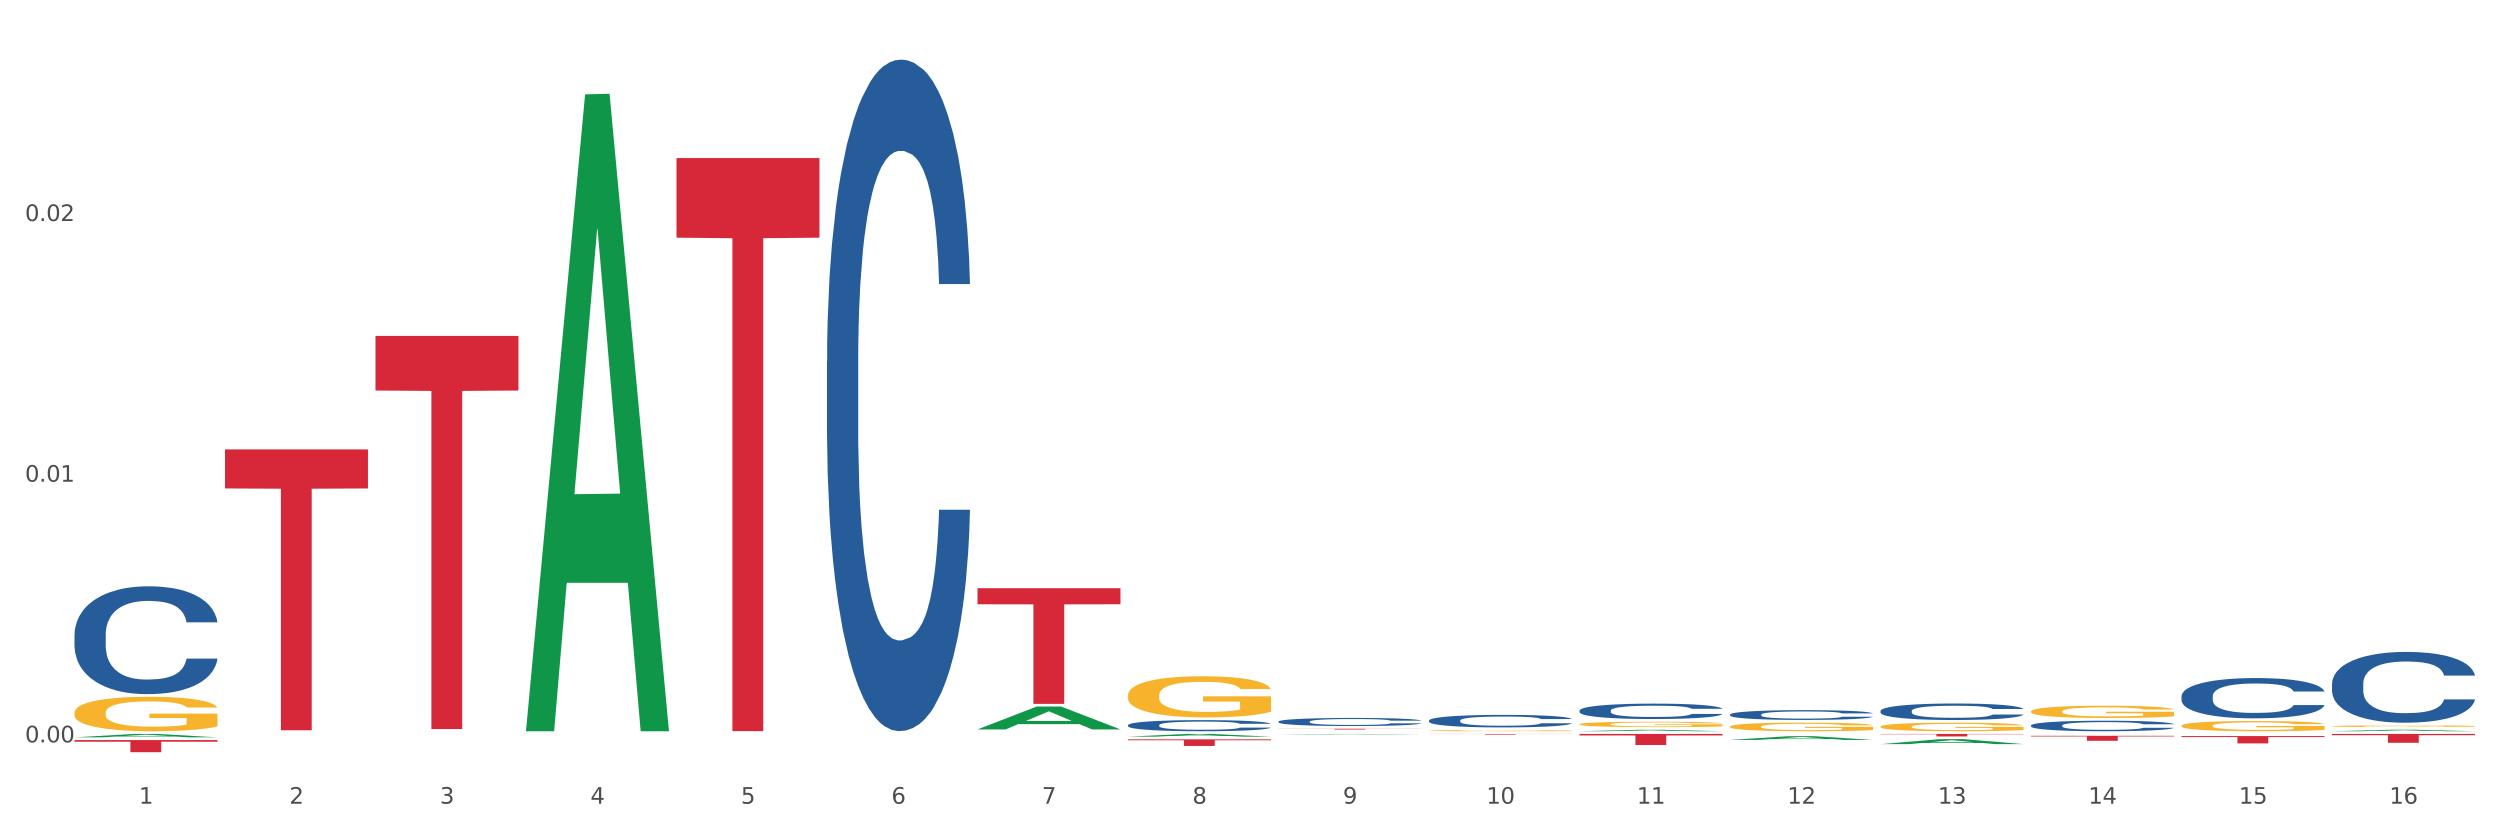 <?xml version="1.0" encoding="utf-8" standalone="no"?>
<!DOCTYPE svg PUBLIC "-//W3C//DTD SVG 1.1//EN"
  "http://www.w3.org/Graphics/SVG/1.1/DTD/svg11.dtd">
<svg xmlns:xlink="http://www.w3.org/1999/xlink" width="1080pt" height="360pt" viewBox="0 0 1080 360" xmlns="http://www.w3.org/2000/svg" version="1.1">
 <rect x="0" y="0" width="1080" height="360" fill="#333333" stroke="none"/>
 <defs>
  <style type="text/css">*{stroke-linejoin: round; stroke-linecap: butt}</style>
 </defs>
 <g id="figure_1">
  <g id="patch_1">
   <path d="M 0 360 
L 1080 360 
L 1080 0 
L 0 0 
z
" style="fill: #ffffff; stroke: #ffffff; stroke-linejoin: miter"/>
  </g>
  <g id="axes_1">
   <g id="matplotlib.axis_1">
    <g id="xtick_1">
     <g id="text_1">
      <!-- 1 -->
      <g style="fill: #4d4d4d" transform="translate(60.004 347.204) scale(0.096 -0.096)">
       <defs>
        <path id="DejaVuSans-31" d="M 794 531 
L 1825 531 
L 1825 4091 
L 703 3866 
L 703 4441 
L 1819 4666 
L 2450 4666 
L 2450 531 
L 3481 531 
L 3481 0 
L 794 0 
L 794 531 
z
" transform="scale(0.016)"/>
       </defs>
       <use xlink:href="#DejaVuSans-31"/>
      </g>
     </g>
    </g>
    <g id="xtick_2">
     <g id="text_2">
      <!-- 2 -->
      <g style="fill: #4d4d4d" transform="translate(125.021 347.204) scale(0.096 -0.096)">
       <defs>
        <path id="DejaVuSans-32" d="M 1228 531 
L 3431 531 
L 3431 0 
L 469 0 
L 469 531 
Q 828 903 1448 1529 
Q 2069 2156 2228 2338 
Q 2531 2678 2651 2914 
Q 2772 3150 2772 3378 
Q 2772 3750 2511 3984 
Q 2250 4219 1831 4219 
Q 1534 4219 1204 4116 
Q 875 4013 500 3803 
L 500 4441 
Q 881 4594 1212 4672 
Q 1544 4750 1819 4750 
Q 2544 4750 2975 4387 
Q 3406 4025 3406 3419 
Q 3406 3131 3298 2873 
Q 3191 2616 2906 2266 
Q 2828 2175 2409 1742 
Q 1991 1309 1228 531 
z
" transform="scale(0.016)"/>
       </defs>
       <use xlink:href="#DejaVuSans-32"/>
      </g>
     </g>
    </g>
    <g id="xtick_3">
     <g id="text_3">
      <!-- 3 -->
      <g style="fill: #4d4d4d" transform="translate(190.039 347.204) scale(0.096 -0.096)">
       <defs>
        <path id="DejaVuSans-33" d="M 2597 2516 
Q 3050 2419 3304 2112 
Q 3559 1806 3559 1356 
Q 3559 666 3084 287 
Q 2609 -91 1734 -91 
Q 1441 -91 1130 -33 
Q 819 25 488 141 
L 488 750 
Q 750 597 1062 519 
Q 1375 441 1716 441 
Q 2309 441 2620 675 
Q 2931 909 2931 1356 
Q 2931 1769 2642 2001 
Q 2353 2234 1838 2234 
L 1294 2234 
L 1294 2753 
L 1863 2753 
Q 2328 2753 2575 2939 
Q 2822 3125 2822 3475 
Q 2822 3834 2567 4026 
Q 2313 4219 1838 4219 
Q 1578 4219 1281 4162 
Q 984 4106 628 3988 
L 628 4550 
Q 988 4650 1302 4700 
Q 1616 4750 1894 4750 
Q 2613 4750 3031 4423 
Q 3450 4097 3450 3541 
Q 3450 3153 3228 2886 
Q 3006 2619 2597 2516 
z
" transform="scale(0.016)"/>
       </defs>
       <use xlink:href="#DejaVuSans-33"/>
      </g>
     </g>
    </g>
    <g id="xtick_4">
     <g id="text_4">
      <!-- 4 -->
      <g style="fill: #4d4d4d" transform="translate(255.056 347.204) scale(0.096 -0.096)">
       <defs>
        <path id="DejaVuSans-34" d="M 2419 4116 
L 825 1625 
L 2419 1625 
L 2419 4116 
z
M 2253 4666 
L 3047 4666 
L 3047 1625 
L 3713 1625 
L 3713 1100 
L 3047 1100 
L 3047 0 
L 2419 0 
L 2419 1100 
L 313 1100 
L 313 1709 
L 2253 4666 
z
" transform="scale(0.016)"/>
       </defs>
       <use xlink:href="#DejaVuSans-34"/>
      </g>
     </g>
    </g>
    <g id="xtick_5">
     <g id="text_5">
      <!-- 5 -->
      <g style="fill: #4d4d4d" transform="translate(320.073 347.204) scale(0.096 -0.096)">
       <defs>
        <path id="DejaVuSans-35" d="M 691 4666 
L 3169 4666 
L 3169 4134 
L 1269 4134 
L 1269 2991 
Q 1406 3038 1543 3061 
Q 1681 3084 1819 3084 
Q 2600 3084 3056 2656 
Q 3513 2228 3513 1497 
Q 3513 744 3044 326 
Q 2575 -91 1722 -91 
Q 1428 -91 1123 -41 
Q 819 9 494 109 
L 494 744 
Q 775 591 1075 516 
Q 1375 441 1709 441 
Q 2250 441 2565 725 
Q 2881 1009 2881 1497 
Q 2881 1984 2565 2268 
Q 2250 2553 1709 2553 
Q 1456 2553 1204 2497 
Q 953 2441 691 2322 
L 691 4666 
z
" transform="scale(0.016)"/>
       </defs>
       <use xlink:href="#DejaVuSans-35"/>
      </g>
     </g>
    </g>
    <g id="xtick_6">
     <g id="text_6">
      <!-- 6 -->
      <g style="fill: #4d4d4d" transform="translate(385.09 347.204) scale(0.096 -0.096)">
       <defs>
        <path id="DejaVuSans-36" d="M 2113 2584 
Q 1688 2584 1439 2293 
Q 1191 2003 1191 1497 
Q 1191 994 1439 701 
Q 1688 409 2113 409 
Q 2538 409 2786 701 
Q 3034 994 3034 1497 
Q 3034 2003 2786 2293 
Q 2538 2584 2113 2584 
z
M 3366 4563 
L 3366 3988 
Q 3128 4100 2886 4159 
Q 2644 4219 2406 4219 
Q 1781 4219 1451 3797 
Q 1122 3375 1075 2522 
Q 1259 2794 1537 2939 
Q 1816 3084 2150 3084 
Q 2853 3084 3261 2657 
Q 3669 2231 3669 1497 
Q 3669 778 3244 343 
Q 2819 -91 2113 -91 
Q 1303 -91 875 529 
Q 447 1150 447 2328 
Q 447 3434 972 4092 
Q 1497 4750 2381 4750 
Q 2619 4750 2861 4703 
Q 3103 4656 3366 4563 
z
" transform="scale(0.016)"/>
       </defs>
       <use xlink:href="#DejaVuSans-36"/>
      </g>
     </g>
    </g>
    <g id="xtick_7">
     <g id="text_7">
      <!-- 7 -->
      <g style="fill: #4d4d4d" transform="translate(450.108 347.204) scale(0.096 -0.096)">
       <defs>
        <path id="DejaVuSans-37" d="M 525 4666 
L 3525 4666 
L 3525 4397 
L 1831 0 
L 1172 0 
L 2766 4134 
L 525 4134 
L 525 4666 
z
" transform="scale(0.016)"/>
       </defs>
       <use xlink:href="#DejaVuSans-37"/>
      </g>
     </g>
    </g>
    <g id="xtick_8">
     <g id="text_8">
      <!-- 8 -->
      <g style="fill: #4d4d4d" transform="translate(515.125 347.204) scale(0.096 -0.096)">
       <defs>
        <path id="DejaVuSans-38" d="M 2034 2216 
Q 1584 2216 1326 1975 
Q 1069 1734 1069 1313 
Q 1069 891 1326 650 
Q 1584 409 2034 409 
Q 2484 409 2743 651 
Q 3003 894 3003 1313 
Q 3003 1734 2745 1975 
Q 2488 2216 2034 2216 
z
M 1403 2484 
Q 997 2584 770 2862 
Q 544 3141 544 3541 
Q 544 4100 942 4425 
Q 1341 4750 2034 4750 
Q 2731 4750 3128 4425 
Q 3525 4100 3525 3541 
Q 3525 3141 3298 2862 
Q 3072 2584 2669 2484 
Q 3125 2378 3379 2068 
Q 3634 1759 3634 1313 
Q 3634 634 3220 271 
Q 2806 -91 2034 -91 
Q 1263 -91 848 271 
Q 434 634 434 1313 
Q 434 1759 690 2068 
Q 947 2378 1403 2484 
z
M 1172 3481 
Q 1172 3119 1398 2916 
Q 1625 2713 2034 2713 
Q 2441 2713 2670 2916 
Q 2900 3119 2900 3481 
Q 2900 3844 2670 4047 
Q 2441 4250 2034 4250 
Q 1625 4250 1398 4047 
Q 1172 3844 1172 3481 
z
" transform="scale(0.016)"/>
       </defs>
       <use xlink:href="#DejaVuSans-38"/>
      </g>
     </g>
    </g>
    <g id="xtick_9">
     <g id="text_9">
      <!-- 9 -->
      <g style="fill: #4d4d4d" transform="translate(580.142 347.204) scale(0.096 -0.096)">
       <defs>
        <path id="DejaVuSans-39" d="M 703 97 
L 703 672 
Q 941 559 1184 500 
Q 1428 441 1663 441 
Q 2288 441 2617 861 
Q 2947 1281 2994 2138 
Q 2813 1869 2534 1725 
Q 2256 1581 1919 1581 
Q 1219 1581 811 2004 
Q 403 2428 403 3163 
Q 403 3881 828 4315 
Q 1253 4750 1959 4750 
Q 2769 4750 3195 4129 
Q 3622 3509 3622 2328 
Q 3622 1225 3098 567 
Q 2575 -91 1691 -91 
Q 1453 -91 1209 -44 
Q 966 3 703 97 
z
M 1959 2075 
Q 2384 2075 2632 2365 
Q 2881 2656 2881 3163 
Q 2881 3666 2632 3958 
Q 2384 4250 1959 4250 
Q 1534 4250 1286 3958 
Q 1038 3666 1038 3163 
Q 1038 2656 1286 2365 
Q 1534 2075 1959 2075 
z
" transform="scale(0.016)"/>
       </defs>
       <use xlink:href="#DejaVuSans-39"/>
      </g>
     </g>
    </g>
    <g id="xtick_10">
     <g id="text_10">
      <!-- 10 -->
      <g style="fill: #4d4d4d" transform="translate(642.105 347.204) scale(0.096 -0.096)">
       <defs>
        <path id="DejaVuSans-30" d="M 2034 4250 
Q 1547 4250 1301 3770 
Q 1056 3291 1056 2328 
Q 1056 1369 1301 889 
Q 1547 409 2034 409 
Q 2525 409 2770 889 
Q 3016 1369 3016 2328 
Q 3016 3291 2770 3770 
Q 2525 4250 2034 4250 
z
M 2034 4750 
Q 2819 4750 3233 4129 
Q 3647 3509 3647 2328 
Q 3647 1150 3233 529 
Q 2819 -91 2034 -91 
Q 1250 -91 836 529 
Q 422 1150 422 2328 
Q 422 3509 836 4129 
Q 1250 4750 2034 4750 
z
" transform="scale(0.016)"/>
       </defs>
       <use xlink:href="#DejaVuSans-31"/>
       <use xlink:href="#DejaVuSans-30" transform="translate(63.623 0)"/>
      </g>
     </g>
    </g>
    <g id="xtick_11">
     <g id="text_11">
      <!-- 11 -->
      <g style="fill: #4d4d4d" transform="translate(707.123 347.204) scale(0.096 -0.096)">
       <use xlink:href="#DejaVuSans-31"/>
       <use xlink:href="#DejaVuSans-31" transform="translate(63.623 0)"/>
      </g>
     </g>
    </g>
    <g id="xtick_12">
     <g id="text_12">
      <!-- 12 -->
      <g style="fill: #4d4d4d" transform="translate(772.14 347.204) scale(0.096 -0.096)">
       <use xlink:href="#DejaVuSans-31"/>
       <use xlink:href="#DejaVuSans-32" transform="translate(63.623 0)"/>
      </g>
     </g>
    </g>
    <g id="xtick_13">
     <g id="text_13">
      <!-- 13 -->
      <g style="fill: #4d4d4d" transform="translate(837.157 347.204) scale(0.096 -0.096)">
       <use xlink:href="#DejaVuSans-31"/>
       <use xlink:href="#DejaVuSans-33" transform="translate(63.623 0)"/>
      </g>
     </g>
    </g>
    <g id="xtick_14">
     <g id="text_14">
      <!-- 14 -->
      <g style="fill: #4d4d4d" transform="translate(902.174 347.204) scale(0.096 -0.096)">
       <use xlink:href="#DejaVuSans-31"/>
       <use xlink:href="#DejaVuSans-34" transform="translate(63.623 0)"/>
      </g>
     </g>
    </g>
    <g id="xtick_15">
     <g id="text_15">
      <!-- 15 -->
      <g style="fill: #4d4d4d" transform="translate(967.192 347.204) scale(0.096 -0.096)">
       <use xlink:href="#DejaVuSans-31"/>
       <use xlink:href="#DejaVuSans-35" transform="translate(63.623 0)"/>
      </g>
     </g>
    </g>
    <g id="xtick_16">
     <g id="text_16">
      <!-- 16 -->
      <g style="fill: #4d4d4d" transform="translate(1032.209 347.204) scale(0.096 -0.096)">
       <use xlink:href="#DejaVuSans-31"/>
       <use xlink:href="#DejaVuSans-36" transform="translate(63.623 0)"/>
      </g>
     </g>
    </g>
    <g id="xtick_17"/>
    <g id="xtick_18"/>
    <g id="xtick_19"/>
    <g id="xtick_20"/>
    <g id="xtick_21"/>
    <g id="xtick_22"/>
    <g id="xtick_23"/>
    <g id="xtick_24"/>
    <g id="xtick_25"/>
    <g id="xtick_26"/>
    <g id="xtick_27"/>
    <g id="xtick_28"/>
    <g id="xtick_29"/>
    <g id="xtick_30"/>
    <g id="xtick_31"/>
   </g>
   <g id="matplotlib.axis_2">
    <g id="ytick_1">
     <g id="text_17">
      <!-- 0.00 -->
      <g style="fill: #4d4d4d" transform="translate(10.8 320.708) scale(0.096 -0.096)">
       <defs>
        <path id="DejaVuSans-2e" d="M 684 794 
L 1344 794 
L 1344 0 
L 684 0 
L 684 794 
z
" transform="scale(0.016)"/>
       </defs>
       <use xlink:href="#DejaVuSans-30"/>
       <use xlink:href="#DejaVuSans-2e" transform="translate(63.623 0)"/>
       <use xlink:href="#DejaVuSans-30" transform="translate(95.41 0)"/>
       <use xlink:href="#DejaVuSans-30" transform="translate(159.033 0)"/>
      </g>
     </g>
    </g>
    <g id="ytick_2">
     <g id="text_18">
      <!-- 0.01 -->
      <g style="fill: #4d4d4d" transform="translate(10.8 208.096) scale(0.096 -0.096)">
       <use xlink:href="#DejaVuSans-30"/>
       <use xlink:href="#DejaVuSans-2e" transform="translate(63.623 0)"/>
       <use xlink:href="#DejaVuSans-30" transform="translate(95.41 0)"/>
       <use xlink:href="#DejaVuSans-31" transform="translate(159.033 0)"/>
      </g>
     </g>
    </g>
    <g id="ytick_3">
     <g id="text_19">
      <!-- 0.02 -->
      <g style="fill: #4d4d4d" transform="translate(10.8 95.484) scale(0.096 -0.096)">
       <use xlink:href="#DejaVuSans-30"/>
       <use xlink:href="#DejaVuSans-2e" transform="translate(63.623 0)"/>
       <use xlink:href="#DejaVuSans-30" transform="translate(95.41 0)"/>
       <use xlink:href="#DejaVuSans-32" transform="translate(159.033 0)"/>
      </g>
     </g>
    </g>
    <g id="ytick_4"/>
    <g id="ytick_5"/>
    <g id="ytick_6"/>
   </g>
   <g id="PolyCollection_1">
    <path d="M 32.175 318.537 
L 32.239 318.535 
L 57.709 317.063 
L 68.28 317.061 
L 93.941 318.54 
L 81.715 318.54 
L 76.176 318.195 
L 49.877 318.195 
L 49.686 318.201 
L 44.337 318.54 
L 32.175 318.54 
L 32.175 318.537 
L 53.188 317.99 
L 72.864 317.988 
L 63.122 317.376 
L 62.995 317.374 
L 62.867 317.378 
L 53.125 317.988 
L 53.188 317.99 
L 32.175 318.537 
z
" clip-path="url(#p82e909403e)" style="fill: #109648"/>
    <path d="M 162.209 145.113 
L 223.976 145.113 
L 223.976 168.716 
L 199.679 168.875 
L 199.679 314.959 
L 186.36 314.959 
L 186.36 168.875 
L 162.209 168.716 
L 162.209 145.272 
L 162.209 145.113 
z
" clip-path="url(#p82e909403e)" style="fill: #d62839"/>
    <path d="M 292.244 68.274 
L 354.01 68.274 
L 354.01 102.678 
L 329.714 102.911 
L 329.714 315.843 
L 316.394 315.843 
L 316.394 102.911 
L 292.244 102.678 
L 292.244 68.507 
L 292.244 68.274 
z
" clip-path="url(#p82e909403e)" style="fill: #d62839"/>
    <path d="M 422.278 254.103 
L 484.045 254.103 
L 484.045 261.045 
L 459.748 261.092 
L 459.748 304.06 
L 446.429 304.06 
L 446.429 261.092 
L 422.278 261.045 
L 422.278 254.15 
L 422.278 254.103 
z
" clip-path="url(#p82e909403e)" style="fill: #d62839"/>
    <path d="M 487.296 319.392 
L 549.062 319.392 
L 549.062 319.788 
L 524.765 319.791 
L 524.765 322.244 
L 511.446 322.244 
L 511.446 319.791 
L 487.296 319.788 
L 487.296 319.395 
L 487.296 319.392 
z
" clip-path="url(#p82e909403e)" style="fill: #d62839"/>
    <path d="M 552.313 314.808 
L 614.079 314.808 
L 614.079 314.856 
L 589.783 314.856 
L 589.783 315.151 
L 576.463 315.151 
L 576.463 314.856 
L 552.313 314.856 
L 552.313 314.808 
L 552.313 314.808 
z
" clip-path="url(#p82e909403e)" style="fill: #d62839"/>
    <path d="M 617.33 317.066 
L 679.097 317.066 
L 679.097 317.104 
L 654.8 317.104 
L 654.8 317.336 
L 641.481 317.336 
L 641.481 317.104 
L 617.33 317.104 
L 617.33 317.066 
L 617.33 317.066 
z
" clip-path="url(#p82e909403e)" style="fill: #d62839"/>
    <path d="M 682.347 317.061 
L 744.114 317.061 
L 744.114 317.727 
L 719.817 317.732 
L 719.817 321.854 
L 706.498 321.854 
L 706.498 317.732 
L 682.347 317.727 
L 682.347 317.066 
L 682.347 317.061 
z
" clip-path="url(#p82e909403e)" style="fill: #d62839"/>
    <path d="M 812.382 317.061 
L 874.148 317.061 
L 874.148 317.213 
L 849.852 317.214 
L 849.852 318.153 
L 836.532 318.153 
L 836.532 317.214 
L 812.382 317.213 
L 812.382 317.062 
L 812.382 317.061 
z
" clip-path="url(#p82e909403e)" style="fill: #d62839"/>
    <path d="M 357.261 156.103 
L 357.334 155.838 
L 357.334 148.42 
L 357.553 138.353 
L 358.356 119.808 
L 359.378 105.767 
L 361.131 89.342 
L 362.08 82.454 
L 363.321 74.771 
L 365.876 62.319 
L 368.797 51.722 
L 370.841 45.894 
L 372.374 42.185 
L 375.806 35.562 
L 377.777 32.648 
L 379.821 30.263 
L 381.574 28.674 
L 384.494 26.819 
L 386.83 26.024 
L 389.532 25.759 
L 391.795 26.024 
L 394.788 27.084 
L 399.169 30.263 
L 400.848 32.118 
L 403.111 35.297 
L 405.448 39.536 
L 407.346 43.774 
L 409.536 49.868 
L 411.8 57.816 
L 413.99 67.883 
L 415.523 77.155 
L 416.764 86.957 
L 417.859 98.879 
L 418.663 111.86 
L 419.028 122.722 
L 405.667 122.722 
L 405.302 112.92 
L 404.572 102.323 
L 403.842 95.17 
L 403.038 89.342 
L 401.797 82.719 
L 400.702 78.48 
L 398.877 73.446 
L 397.198 70.267 
L 395.81 68.413 
L 394.131 66.823 
L 390.554 65.233 
L 387.998 65.233 
L 386.392 65.763 
L 384.421 67.088 
L 382.742 68.942 
L 380.77 72.121 
L 379.237 75.566 
L 377.704 80.069 
L 376.828 83.248 
L 375.514 89.077 
L 374.638 93.845 
L 373.469 102.058 
L 372.812 107.886 
L 371.644 122.987 
L 371.133 134.114 
L 370.914 141.797 
L 370.768 150.275 
L 370.768 191.603 
L 371.206 210.148 
L 371.571 218.096 
L 372.155 227.103 
L 373.25 238.76 
L 374.857 250.152 
L 376.536 258.364 
L 377.923 263.398 
L 379.237 267.107 
L 380.551 270.021 
L 382.158 272.67 
L 383.472 274.26 
L 385.443 275.849 
L 387.779 276.644 
L 389.605 276.644 
L 393.328 275.32 
L 395.007 273.995 
L 396.614 272.14 
L 398.366 269.226 
L 399.753 266.047 
L 400.556 263.663 
L 401.87 258.629 
L 402.892 253.331 
L 403.769 247.237 
L 404.353 241.939 
L 405.01 233.991 
L 405.521 224.984 
L 405.667 220.215 
L 419.028 220.215 
L 418.736 229.752 
L 418.224 239.025 
L 417.202 251.476 
L 416.399 258.629 
L 415.158 267.372 
L 413.844 274.79 
L 412.019 283.002 
L 410.339 289.096 
L 408.587 294.394 
L 406.689 299.163 
L 403.257 305.786 
L 402.016 307.64 
L 399.388 310.82 
L 397.344 312.674 
L 394.35 314.529 
L 391.284 315.588 
L 388.071 315.853 
L 385.224 315.323 
L 382.085 313.734 
L 380.113 312.144 
L 377.923 309.76 
L 375.368 306.051 
L 372.958 301.547 
L 370.695 296.249 
L 368.578 290.155 
L 366.606 283.267 
L 364.051 271.875 
L 362.153 260.749 
L 360.766 250.416 
L 359.817 241.674 
L 358.867 230.547 
L 358.356 222.864 
L 357.553 204.319 
L 357.261 187.099 
L 357.261 156.103 
z
" clip-path="url(#p82e909403e)" style="fill: #255c99"/>
    <path d="M 942.416 317.97 
L 1004.183 317.97 
L 1004.183 318.411 
L 979.886 318.414 
L 979.886 321.141 
L 966.567 321.141 
L 966.567 318.414 
L 942.416 318.411 
L 942.416 317.973 
L 942.416 317.97 
z
" clip-path="url(#p82e909403e)" style="fill: #d62839"/>
    <path d="M 1007.434 317.061 
L 1069.2 317.061 
L 1069.2 317.594 
L 1044.903 317.597 
L 1044.903 320.893 
L 1031.584 320.893 
L 1031.584 317.597 
L 1007.434 317.594 
L 1007.434 317.065 
L 1007.434 317.061 
z
" clip-path="url(#p82e909403e)" style="fill: #d62839"/>
    <path d="M 32.175 307.899 
L 32.248 307.885 
L 32.248 307.396 
L 32.394 306.975 
L 33.123 305.957 
L 34.217 305.115 
L 35.019 304.667 
L 35.821 304.301 
L 36.769 303.934 
L 37.936 303.554 
L 40.051 302.997 
L 41.363 302.712 
L 42.968 302.413 
L 45.885 301.979 
L 47.999 301.734 
L 50.187 301.531 
L 53.76 301.286 
L 56.094 301.178 
L 58.573 301.096 
L 61.563 301.042 
L 63.824 301.028 
L 68.783 301.069 
L 73.012 301.191 
L 75.054 301.286 
L 77.679 301.449 
L 79.065 301.558 
L 81.326 301.775 
L 83.659 302.06 
L 85.263 302.305 
L 87.67 302.766 
L 89.493 303.228 
L 91.17 303.798 
L 92.045 304.192 
L 92.702 304.559 
L 93.285 304.98 
L 93.868 305.645 
L 80.742 305.645 
L 80.232 305.17 
L 79.43 304.722 
L 78.263 304.287 
L 77.242 304.015 
L 75.492 303.676 
L 73.887 303.459 
L 72.21 303.296 
L 70.168 303.16 
L 68.564 303.092 
L 66.303 303.038 
L 61.855 303.051 
L 58.865 303.16 
L 56.823 303.296 
L 55.511 303.418 
L 54.344 303.554 
L 53.031 303.744 
L 51.5 304.029 
L 50.406 304.287 
L 49.312 304.613 
L 48.437 304.939 
L 47.635 305.319 
L 46.979 305.726 
L 46.468 306.147 
L 46.031 306.663 
L 45.666 307.519 
L 45.666 309.379 
L 45.812 309.8 
L 46.176 310.356 
L 46.614 310.777 
L 47.343 311.28 
L 47.999 311.619 
L 49.239 312.108 
L 50.625 312.515 
L 51.719 312.773 
L 52.812 312.99 
L 54.708 313.289 
L 56.823 313.533 
L 58.646 313.683 
L 61.126 313.819 
L 62.803 313.873 
L 64.261 313.9 
L 67.835 313.9 
L 70.387 313.859 
L 73.231 313.764 
L 75.419 313.642 
L 77.242 313.493 
L 79.284 313.248 
L 80.596 313.018 
L 80.596 310.18 
L 64.553 310.166 
L 64.553 308.279 
L 93.941 308.279 
L 93.941 313.819 
L 92.702 314.104 
L 91.316 314.362 
L 89.858 314.593 
L 87.67 314.878 
L 85.045 315.149 
L 82.711 315.339 
L 80.232 315.502 
L 77.315 315.652 
L 73.523 315.787 
L 71.189 315.842 
L 68.272 315.882 
L 64.845 315.896 
L 61.855 315.869 
L 58.938 315.801 
L 55.875 315.679 
L 52.885 315.502 
L 50.625 315.326 
L 48.364 315.109 
L 45.958 314.823 
L 44.062 314.552 
L 42.603 314.307 
L 40.999 313.995 
L 39.249 313.588 
L 37.936 313.221 
L 36.769 312.841 
L 35.529 312.352 
L 34.654 311.931 
L 33.779 311.402 
L 33.269 311.008 
L 32.685 310.397 
L 32.248 309.542 
L 32.175 307.899 
z
" clip-path="url(#p82e909403e)" style="fill: #f7b32b"/>
    <path d="M 1007.434 295.369 
L 1007.507 295.342 
L 1007.507 294.559 
L 1007.726 293.498 
L 1008.529 291.543 
L 1009.551 290.063 
L 1011.303 288.331 
L 1012.252 287.605 
L 1013.493 286.795 
L 1016.049 285.482 
L 1018.969 284.365 
L 1021.013 283.751 
L 1022.547 283.36 
L 1025.978 282.661 
L 1027.949 282.354 
L 1029.994 282.103 
L 1031.746 281.935 
L 1034.666 281.74 
L 1037.003 281.656 
L 1039.704 281.628 
L 1041.967 281.656 
L 1044.961 281.768 
L 1049.341 282.103 
L 1051.021 282.298 
L 1053.284 282.633 
L 1055.62 283.08 
L 1057.518 283.527 
L 1059.709 284.17 
L 1061.972 285.008 
L 1064.162 286.069 
L 1065.696 287.046 
L 1066.937 288.08 
L 1068.032 289.337 
L 1068.835 290.705 
L 1069.2 291.85 
L 1055.839 291.85 
L 1055.474 290.817 
L 1054.744 289.7 
L 1054.014 288.946 
L 1053.211 288.331 
L 1051.97 287.633 
L 1050.875 287.186 
L 1049.049 286.655 
L 1047.37 286.32 
L 1045.983 286.125 
L 1044.304 285.957 
L 1040.726 285.79 
L 1038.171 285.79 
L 1036.565 285.845 
L 1034.593 285.985 
L 1032.914 286.181 
L 1030.943 286.516 
L 1029.41 286.879 
L 1027.876 287.354 
L 1027 287.689 
L 1025.686 288.303 
L 1024.81 288.806 
L 1023.642 289.672 
L 1022.985 290.286 
L 1021.817 291.878 
L 1021.306 293.051 
L 1021.086 293.861 
L 1020.94 294.755 
L 1020.94 299.112 
L 1021.379 301.067 
L 1021.744 301.905 
L 1022.328 302.855 
L 1023.423 304.083 
L 1025.029 305.284 
L 1026.708 306.15 
L 1028.095 306.681 
L 1029.41 307.072 
L 1030.724 307.379 
L 1032.33 307.658 
L 1033.644 307.826 
L 1035.615 307.994 
L 1037.952 308.077 
L 1039.777 308.077 
L 1043.501 307.938 
L 1045.18 307.798 
L 1046.786 307.603 
L 1048.538 307.295 
L 1049.925 306.96 
L 1050.728 306.709 
L 1052.043 306.178 
L 1053.065 305.62 
L 1053.941 304.977 
L 1054.525 304.419 
L 1055.182 303.581 
L 1055.693 302.631 
L 1055.839 302.128 
L 1069.2 302.128 
L 1068.908 303.134 
L 1068.397 304.111 
L 1067.375 305.424 
L 1066.572 306.178 
L 1065.33 307.1 
L 1064.016 307.882 
L 1062.191 308.748 
L 1060.512 309.39 
L 1058.76 309.949 
L 1056.861 310.451 
L 1053.43 311.15 
L 1052.189 311.345 
L 1049.56 311.68 
L 1047.516 311.876 
L 1044.523 312.071 
L 1041.456 312.183 
L 1038.244 312.211 
L 1035.396 312.155 
L 1032.257 311.988 
L 1030.286 311.82 
L 1028.095 311.569 
L 1025.54 311.178 
L 1023.131 310.703 
L 1020.867 310.144 
L 1018.75 309.502 
L 1016.779 308.776 
L 1014.224 307.575 
L 1012.325 306.402 
L 1010.938 305.312 
L 1009.989 304.391 
L 1009.04 303.218 
L 1008.529 302.408 
L 1007.726 300.453 
L 1007.434 298.637 
L 1007.434 295.369 
z
" clip-path="url(#p82e909403e)" style="fill: #255c99"/>
    <path d="M 942.416 300.74 
L 942.489 300.724 
L 942.489 300.279 
L 942.708 299.675 
L 943.512 298.563 
L 944.534 297.721 
L 946.286 296.736 
L 947.235 296.323 
L 948.476 295.862 
L 951.032 295.115 
L 953.952 294.479 
L 955.996 294.13 
L 957.529 293.907 
L 960.961 293.51 
L 962.932 293.335 
L 964.976 293.192 
L 966.729 293.097 
L 969.649 292.986 
L 971.985 292.938 
L 974.687 292.922 
L 976.95 292.938 
L 979.943 293.002 
L 984.324 293.192 
L 986.003 293.303 
L 988.267 293.494 
L 990.603 293.748 
L 992.501 294.003 
L 994.691 294.368 
L 996.955 294.845 
L 999.145 295.449 
L 1000.678 296.005 
L 1001.919 296.593 
L 1003.015 297.308 
L 1003.818 298.086 
L 1004.183 298.738 
L 990.822 298.738 
L 990.457 298.15 
L 989.727 297.514 
L 988.997 297.085 
L 988.194 296.736 
L 986.952 296.338 
L 985.857 296.084 
L 984.032 295.782 
L 982.353 295.592 
L 980.966 295.48 
L 979.286 295.385 
L 975.709 295.29 
L 973.154 295.29 
L 971.547 295.321 
L 969.576 295.401 
L 967.897 295.512 
L 965.926 295.703 
L 964.392 295.909 
L 962.859 296.18 
L 961.983 296.37 
L 960.669 296.72 
L 959.793 297.006 
L 958.625 297.498 
L 957.967 297.848 
L 956.799 298.754 
L 956.288 299.421 
L 956.069 299.882 
L 955.923 300.391 
L 955.923 302.869 
L 956.361 303.982 
L 956.726 304.458 
L 957.31 304.999 
L 958.406 305.698 
L 960.012 306.381 
L 961.691 306.874 
L 963.078 307.176 
L 964.392 307.398 
L 965.707 307.573 
L 967.313 307.732 
L 968.627 307.827 
L 970.598 307.923 
L 972.935 307.97 
L 974.76 307.97 
L 978.483 307.891 
L 980.163 307.811 
L 981.769 307.7 
L 983.521 307.525 
L 984.908 307.335 
L 985.711 307.192 
L 987.025 306.89 
L 988.048 306.572 
L 988.924 306.206 
L 989.508 305.889 
L 990.165 305.412 
L 990.676 304.872 
L 990.822 304.586 
L 1004.183 304.586 
L 1003.891 305.158 
L 1003.38 305.714 
L 1002.358 306.461 
L 1001.554 306.89 
L 1000.313 307.414 
L 998.999 307.859 
L 997.174 308.352 
L 995.495 308.717 
L 993.742 309.035 
L 991.844 309.321 
L 988.413 309.718 
L 987.171 309.829 
L 984.543 310.02 
L 982.499 310.131 
L 979.505 310.242 
L 976.439 310.306 
L 973.227 310.322 
L 970.379 310.29 
L 967.24 310.195 
L 965.268 310.099 
L 963.078 309.956 
L 960.523 309.734 
L 958.114 309.464 
L 955.85 309.146 
L 953.733 308.781 
L 951.762 308.367 
L 949.206 307.684 
L 947.308 307.017 
L 945.921 306.397 
L 944.972 305.873 
L 944.023 305.205 
L 943.512 304.744 
L 942.708 303.632 
L 942.416 302.599 
L 942.416 300.74 
z
" clip-path="url(#p82e909403e)" style="fill: #255c99"/>
    <path d="M 877.399 313.392 
L 877.472 313.388 
L 877.472 313.272 
L 877.691 313.114 
L 878.494 312.824 
L 879.516 312.603 
L 881.269 312.346 
L 882.218 312.238 
L 883.459 312.118 
L 886.014 311.923 
L 888.935 311.756 
L 890.979 311.665 
L 892.512 311.607 
L 895.944 311.503 
L 897.915 311.458 
L 899.959 311.42 
L 901.711 311.395 
L 904.632 311.366 
L 906.968 311.354 
L 909.67 311.35 
L 911.933 311.354 
L 914.926 311.37 
L 919.307 311.42 
L 920.986 311.449 
L 923.249 311.499 
L 925.586 311.566 
L 927.484 311.632 
L 929.674 311.727 
L 931.938 311.852 
L 934.128 312.01 
L 935.661 312.155 
L 936.902 312.309 
L 937.997 312.496 
L 938.8 312.699 
L 939.166 312.869 
L 925.805 312.869 
L 925.44 312.716 
L 924.71 312.55 
L 923.979 312.437 
L 923.176 312.346 
L 921.935 312.242 
L 920.84 312.176 
L 919.015 312.097 
L 917.336 312.047 
L 915.948 312.018 
L 914.269 311.993 
L 910.692 311.968 
L 908.136 311.968 
L 906.53 311.977 
L 904.559 311.997 
L 902.88 312.026 
L 900.908 312.076 
L 899.375 312.13 
L 897.842 312.201 
L 896.966 312.251 
L 895.652 312.342 
L 894.775 312.417 
L 893.607 312.545 
L 892.95 312.637 
L 891.782 312.873 
L 891.271 313.048 
L 891.052 313.168 
L 890.906 313.301 
L 890.906 313.949 
L 891.344 314.239 
L 891.709 314.364 
L 892.293 314.505 
L 893.388 314.688 
L 894.995 314.866 
L 896.674 314.995 
L 898.061 315.074 
L 899.375 315.132 
L 900.689 315.178 
L 902.296 315.219 
L 903.61 315.244 
L 905.581 315.269 
L 907.917 315.282 
L 909.743 315.282 
L 913.466 315.261 
L 915.145 315.24 
L 916.751 315.211 
L 918.504 315.165 
L 919.891 315.115 
L 920.694 315.078 
L 922.008 314.999 
L 923.03 314.916 
L 923.906 314.821 
L 924.491 314.738 
L 925.148 314.613 
L 925.659 314.472 
L 925.805 314.397 
L 939.166 314.397 
L 938.873 314.547 
L 938.362 314.692 
L 937.34 314.887 
L 936.537 314.999 
L 935.296 315.136 
L 933.982 315.252 
L 932.157 315.381 
L 930.477 315.477 
L 928.725 315.56 
L 926.827 315.634 
L 923.395 315.738 
L 922.154 315.767 
L 919.526 315.817 
L 917.482 315.846 
L 914.488 315.875 
L 911.422 315.892 
L 908.209 315.896 
L 905.362 315.888 
L 902.223 315.863 
L 900.251 315.838 
L 898.061 315.801 
L 895.506 315.742 
L 893.096 315.672 
L 890.833 315.589 
L 888.716 315.493 
L 886.744 315.385 
L 884.189 315.207 
L 882.291 315.032 
L 880.904 314.87 
L 879.954 314.733 
L 879.005 314.559 
L 878.494 314.439 
L 877.691 314.148 
L 877.399 313.878 
L 877.399 313.392 
z
" clip-path="url(#p82e909403e)" style="fill: #255c99"/>
    <path d="M 812.382 307.118 
L 812.455 307.111 
L 812.455 306.929 
L 812.674 306.682 
L 813.477 306.227 
L 814.499 305.882 
L 816.251 305.479 
L 817.201 305.31 
L 818.442 305.122 
L 820.997 304.816 
L 823.917 304.556 
L 825.962 304.413 
L 827.495 304.322 
L 830.926 304.159 
L 832.898 304.088 
L 834.942 304.029 
L 836.694 303.99 
L 839.615 303.945 
L 841.951 303.925 
L 844.652 303.919 
L 846.916 303.925 
L 849.909 303.951 
L 854.29 304.029 
L 855.969 304.075 
L 858.232 304.153 
L 860.568 304.257 
L 862.467 304.361 
L 864.657 304.51 
L 866.92 304.705 
L 869.111 304.953 
L 870.644 305.18 
L 871.885 305.421 
L 872.98 305.713 
L 873.783 306.032 
L 874.148 306.298 
L 860.787 306.298 
L 860.422 306.058 
L 859.692 305.798 
L 858.962 305.622 
L 858.159 305.479 
L 856.918 305.317 
L 855.823 305.213 
L 853.998 305.089 
L 852.318 305.011 
L 850.931 304.966 
L 849.252 304.927 
L 845.674 304.888 
L 843.119 304.888 
L 841.513 304.901 
L 839.542 304.933 
L 837.862 304.979 
L 835.891 305.057 
L 834.358 305.141 
L 832.825 305.252 
L 831.949 305.33 
L 830.634 305.473 
L 829.758 305.59 
L 828.59 305.791 
L 827.933 305.934 
L 826.765 306.305 
L 826.254 306.578 
L 826.035 306.767 
L 825.889 306.975 
L 825.889 307.989 
L 826.327 308.444 
L 826.692 308.639 
L 827.276 308.86 
L 828.371 309.146 
L 829.977 309.426 
L 831.657 309.627 
L 833.044 309.751 
L 834.358 309.842 
L 835.672 309.914 
L 837.278 309.979 
L 838.592 310.018 
L 840.564 310.057 
L 842.9 310.076 
L 844.725 310.076 
L 848.449 310.044 
L 850.128 310.011 
L 851.734 309.966 
L 853.486 309.894 
L 854.874 309.816 
L 855.677 309.758 
L 856.991 309.634 
L 858.013 309.504 
L 858.889 309.354 
L 859.473 309.224 
L 860.13 309.029 
L 860.641 308.808 
L 860.787 308.691 
L 874.148 308.691 
L 873.856 308.925 
L 873.345 309.153 
L 872.323 309.458 
L 871.52 309.634 
L 870.279 309.849 
L 868.965 310.031 
L 867.139 310.232 
L 865.46 310.382 
L 863.708 310.512 
L 861.81 310.629 
L 858.378 310.791 
L 857.137 310.837 
L 854.509 310.915 
L 852.464 310.96 
L 849.471 311.006 
L 846.405 311.032 
L 843.192 311.038 
L 840.345 311.025 
L 837.205 310.986 
L 835.234 310.947 
L 833.044 310.889 
L 830.488 310.798 
L 828.079 310.687 
L 825.816 310.557 
L 823.698 310.408 
L 821.727 310.239 
L 819.172 309.959 
L 817.274 309.686 
L 815.886 309.432 
L 814.937 309.218 
L 813.988 308.945 
L 813.477 308.756 
L 812.674 308.301 
L 812.382 307.878 
L 812.382 307.118 
z
" clip-path="url(#p82e909403e)" style="fill: #255c99"/>
    <path d="M 747.365 308.683 
L 747.438 308.679 
L 747.438 308.571 
L 747.657 308.424 
L 748.46 308.154 
L 749.482 307.949 
L 751.234 307.71 
L 752.183 307.61 
L 753.424 307.498 
L 755.98 307.316 
L 758.9 307.162 
L 760.944 307.077 
L 762.478 307.023 
L 765.909 306.926 
L 767.88 306.884 
L 769.925 306.849 
L 771.677 306.826 
L 774.597 306.799 
L 776.934 306.787 
L 779.635 306.783 
L 781.898 306.787 
L 784.892 306.803 
L 789.272 306.849 
L 790.952 306.876 
L 793.215 306.922 
L 795.551 306.984 
L 797.449 307.046 
L 799.64 307.135 
L 801.903 307.251 
L 804.093 307.397 
L 805.627 307.532 
L 806.868 307.675 
L 807.963 307.849 
L 808.766 308.038 
L 809.131 308.196 
L 795.77 308.196 
L 795.405 308.054 
L 794.675 307.899 
L 793.945 307.795 
L 793.142 307.71 
L 791.901 307.613 
L 790.806 307.552 
L 788.98 307.478 
L 787.301 307.432 
L 785.914 307.405 
L 784.235 307.382 
L 780.657 307.359 
L 778.102 307.359 
L 776.496 307.366 
L 774.524 307.386 
L 772.845 307.413 
L 770.874 307.459 
L 769.341 307.509 
L 767.807 307.575 
L 766.931 307.621 
L 765.617 307.706 
L 764.741 307.776 
L 763.573 307.895 
L 762.916 307.98 
L 761.748 308.2 
L 761.237 308.362 
L 761.018 308.474 
L 760.871 308.598 
L 760.871 309.2 
L 761.31 309.47 
L 761.675 309.586 
L 762.259 309.717 
L 763.354 309.887 
L 764.96 310.053 
L 766.639 310.173 
L 768.026 310.246 
L 769.341 310.3 
L 770.655 310.343 
L 772.261 310.381 
L 773.575 310.404 
L 775.546 310.428 
L 777.883 310.439 
L 779.708 310.439 
L 783.432 310.42 
L 785.111 310.401 
L 786.717 310.374 
L 788.469 310.331 
L 789.856 310.285 
L 790.66 310.25 
L 791.974 310.177 
L 792.996 310.099 
L 793.872 310.011 
L 794.456 309.933 
L 795.113 309.818 
L 795.624 309.686 
L 795.77 309.617 
L 809.131 309.617 
L 808.839 309.756 
L 808.328 309.891 
L 807.306 310.072 
L 806.503 310.177 
L 805.262 310.304 
L 803.947 310.412 
L 802.122 310.532 
L 800.443 310.621 
L 798.691 310.698 
L 796.792 310.767 
L 793.361 310.864 
L 792.12 310.891 
L 789.491 310.937 
L 787.447 310.964 
L 784.454 310.991 
L 781.387 311.007 
L 778.175 311.011 
L 775.327 311.003 
L 772.188 310.98 
L 770.217 310.956 
L 768.026 310.922 
L 765.471 310.868 
L 763.062 310.802 
L 760.798 310.725 
L 758.681 310.636 
L 756.71 310.536 
L 754.155 310.37 
L 752.256 310.208 
L 750.869 310.057 
L 749.92 309.93 
L 748.971 309.767 
L 748.46 309.656 
L 747.657 309.385 
L 747.365 309.134 
L 747.365 308.683 
z
" clip-path="url(#p82e909403e)" style="fill: #255c99"/>
    <path d="M 682.347 306.957 
L 682.42 306.951 
L 682.42 306.781 
L 682.639 306.55 
L 683.443 306.125 
L 684.465 305.803 
L 686.217 305.426 
L 687.166 305.268 
L 688.407 305.092 
L 690.963 304.806 
L 693.883 304.563 
L 695.927 304.429 
L 697.46 304.344 
L 700.892 304.192 
L 702.863 304.125 
L 704.907 304.071 
L 706.66 304.034 
L 709.58 303.992 
L 711.916 303.973 
L 714.618 303.967 
L 716.881 303.973 
L 719.875 303.998 
L 724.255 304.071 
L 725.934 304.113 
L 728.198 304.186 
L 730.534 304.283 
L 732.432 304.381 
L 734.623 304.52 
L 736.886 304.703 
L 739.076 304.934 
L 740.609 305.146 
L 741.85 305.371 
L 742.946 305.645 
L 743.749 305.942 
L 744.114 306.192 
L 730.753 306.192 
L 730.388 305.967 
L 729.658 305.724 
L 728.928 305.56 
L 728.125 305.426 
L 726.883 305.274 
L 725.788 305.177 
L 723.963 305.061 
L 722.284 304.988 
L 720.897 304.946 
L 719.217 304.909 
L 715.64 304.873 
L 713.085 304.873 
L 711.478 304.885 
L 709.507 304.915 
L 707.828 304.958 
L 705.857 305.031 
L 704.323 305.11 
L 702.79 305.213 
L 701.914 305.286 
L 700.6 305.42 
L 699.724 305.529 
L 698.556 305.718 
L 697.899 305.851 
L 696.73 306.198 
L 696.219 306.453 
L 696 306.629 
L 695.854 306.824 
L 695.854 307.772 
L 696.292 308.197 
L 696.657 308.379 
L 697.241 308.586 
L 698.337 308.854 
L 699.943 309.115 
L 701.622 309.303 
L 703.009 309.419 
L 704.323 309.504 
L 705.638 309.571 
L 707.244 309.631 
L 708.558 309.668 
L 710.529 309.704 
L 712.866 309.723 
L 714.691 309.723 
L 718.414 309.692 
L 720.094 309.662 
L 721.7 309.619 
L 723.452 309.552 
L 724.839 309.479 
L 725.642 309.425 
L 726.956 309.309 
L 727.979 309.188 
L 728.855 309.048 
L 729.439 308.926 
L 730.096 308.744 
L 730.607 308.537 
L 730.753 308.428 
L 744.114 308.428 
L 743.822 308.647 
L 743.311 308.86 
L 742.289 309.145 
L 741.485 309.309 
L 740.244 309.51 
L 738.93 309.68 
L 737.105 309.868 
L 735.426 310.008 
L 733.673 310.13 
L 731.775 310.239 
L 728.344 310.391 
L 727.102 310.434 
L 724.474 310.507 
L 722.43 310.549 
L 719.436 310.592 
L 716.37 310.616 
L 713.158 310.622 
L 710.31 310.61 
L 707.171 310.573 
L 705.2 310.537 
L 703.009 310.482 
L 700.454 310.397 
L 698.045 310.294 
L 695.781 310.172 
L 693.664 310.033 
L 691.693 309.875 
L 689.137 309.613 
L 687.239 309.358 
L 685.852 309.121 
L 684.903 308.92 
L 683.954 308.665 
L 683.443 308.489 
L 682.639 308.063 
L 682.347 307.668 
L 682.347 306.957 
z
" clip-path="url(#p82e909403e)" style="fill: #255c99"/>
    <path d="M 617.33 311.258 
L 617.403 311.253 
L 617.403 311.115 
L 617.622 310.927 
L 618.425 310.581 
L 619.447 310.318 
L 621.2 310.012 
L 622.149 309.883 
L 623.39 309.74 
L 625.945 309.507 
L 628.866 309.309 
L 630.91 309.2 
L 632.443 309.131 
L 635.875 309.007 
L 637.846 308.953 
L 639.89 308.908 
L 641.642 308.879 
L 644.563 308.844 
L 646.899 308.829 
L 649.601 308.824 
L 651.864 308.829 
L 654.857 308.849 
L 659.238 308.908 
L 660.917 308.943 
L 663.18 309.002 
L 665.517 309.082 
L 667.415 309.161 
L 669.605 309.275 
L 671.869 309.423 
L 674.059 309.611 
L 675.592 309.784 
L 676.833 309.967 
L 677.928 310.19 
L 678.732 310.432 
L 679.097 310.635 
L 665.736 310.635 
L 665.371 310.452 
L 664.641 310.254 
L 663.91 310.12 
L 663.107 310.012 
L 661.866 309.888 
L 660.771 309.809 
L 658.946 309.715 
L 657.267 309.655 
L 655.879 309.621 
L 654.2 309.591 
L 650.623 309.561 
L 648.067 309.561 
L 646.461 309.571 
L 644.49 309.596 
L 642.811 309.631 
L 640.839 309.69 
L 639.306 309.754 
L 637.773 309.838 
L 636.897 309.898 
L 635.583 310.007 
L 634.707 310.096 
L 633.538 310.249 
L 632.881 310.358 
L 631.713 310.64 
L 631.202 310.848 
L 630.983 310.991 
L 630.837 311.149 
L 630.837 311.921 
L 631.275 312.267 
L 631.64 312.416 
L 632.224 312.584 
L 633.319 312.802 
L 634.926 313.014 
L 636.605 313.168 
L 637.992 313.262 
L 639.306 313.331 
L 640.62 313.385 
L 642.227 313.435 
L 643.541 313.465 
L 645.512 313.494 
L 647.848 313.509 
L 649.674 313.509 
L 653.397 313.484 
L 655.076 313.46 
L 656.683 313.425 
L 658.435 313.371 
L 659.822 313.311 
L 660.625 313.267 
L 661.939 313.173 
L 662.961 313.074 
L 663.837 312.96 
L 664.422 312.861 
L 665.079 312.713 
L 665.59 312.544 
L 665.736 312.455 
L 679.097 312.455 
L 678.805 312.633 
L 678.293 312.807 
L 677.271 313.039 
L 676.468 313.173 
L 675.227 313.336 
L 673.913 313.474 
L 672.088 313.628 
L 670.408 313.742 
L 668.656 313.84 
L 666.758 313.93 
L 663.326 314.053 
L 662.085 314.088 
L 659.457 314.147 
L 657.413 314.182 
L 654.419 314.216 
L 651.353 314.236 
L 648.14 314.241 
L 645.293 314.231 
L 642.154 314.202 
L 640.182 314.172 
L 637.992 314.127 
L 635.437 314.058 
L 633.027 313.974 
L 630.764 313.875 
L 628.647 313.761 
L 626.675 313.633 
L 624.12 313.42 
L 622.222 313.212 
L 620.835 313.019 
L 619.886 312.856 
L 618.936 312.648 
L 618.425 312.505 
L 617.622 312.159 
L 617.33 311.837 
L 617.33 311.258 
z
" clip-path="url(#p82e909403e)" style="fill: #255c99"/>
    <path d="M 552.313 311.721 
L 552.386 311.718 
L 552.386 311.629 
L 552.605 311.508 
L 553.408 311.285 
L 554.43 311.116 
L 556.182 310.918 
L 557.132 310.835 
L 558.373 310.743 
L 560.928 310.593 
L 563.848 310.466 
L 565.893 310.396 
L 567.426 310.351 
L 570.857 310.271 
L 572.829 310.236 
L 574.873 310.208 
L 576.625 310.188 
L 579.546 310.166 
L 581.882 310.157 
L 584.583 310.153 
L 586.847 310.157 
L 589.84 310.169 
L 594.221 310.208 
L 595.9 310.23 
L 598.163 310.268 
L 600.499 310.319 
L 602.398 310.37 
L 604.588 310.443 
L 606.851 310.539 
L 609.042 310.66 
L 610.575 310.772 
L 611.816 310.889 
L 612.911 311.033 
L 613.714 311.189 
L 614.079 311.32 
L 600.718 311.32 
L 600.353 311.202 
L 599.623 311.074 
L 598.893 310.988 
L 598.09 310.918 
L 596.849 310.839 
L 595.754 310.788 
L 593.929 310.727 
L 592.249 310.689 
L 590.862 310.666 
L 589.183 310.647 
L 585.605 310.628 
L 583.05 310.628 
L 581.444 310.635 
L 579.473 310.651 
L 577.793 310.673 
L 575.822 310.711 
L 574.289 310.752 
L 572.756 310.807 
L 571.88 310.845 
L 570.565 310.915 
L 569.689 310.972 
L 568.521 311.071 
L 567.864 311.141 
L 566.696 311.323 
L 566.185 311.457 
L 565.966 311.549 
L 565.82 311.651 
L 565.82 312.148 
L 566.258 312.371 
L 566.623 312.467 
L 567.207 312.575 
L 568.302 312.715 
L 569.908 312.852 
L 571.588 312.951 
L 572.975 313.012 
L 574.289 313.056 
L 575.603 313.091 
L 577.209 313.123 
L 578.523 313.142 
L 580.495 313.161 
L 582.831 313.171 
L 584.656 313.171 
L 588.38 313.155 
L 590.059 313.139 
L 591.665 313.117 
L 593.418 313.082 
L 594.805 313.044 
L 595.608 313.015 
L 596.922 312.954 
L 597.944 312.891 
L 598.82 312.817 
L 599.404 312.754 
L 600.061 312.658 
L 600.572 312.55 
L 600.718 312.492 
L 614.079 312.492 
L 613.787 312.607 
L 613.276 312.719 
L 612.254 312.868 
L 611.451 312.954 
L 610.21 313.059 
L 608.896 313.149 
L 607.07 313.247 
L 605.391 313.321 
L 603.639 313.384 
L 601.741 313.442 
L 598.309 313.522 
L 597.068 313.544 
L 594.44 313.582 
L 592.395 313.604 
L 589.402 313.627 
L 586.336 313.639 
L 583.123 313.643 
L 580.276 313.636 
L 577.136 313.617 
L 575.165 313.598 
L 572.975 313.569 
L 570.419 313.525 
L 568.01 313.471 
L 565.747 313.407 
L 563.629 313.334 
L 561.658 313.251 
L 559.103 313.114 
L 557.205 312.98 
L 555.817 312.856 
L 554.868 312.75 
L 553.919 312.617 
L 553.408 312.524 
L 552.605 312.301 
L 552.313 312.094 
L 552.313 311.721 
z
" clip-path="url(#p82e909403e)" style="fill: #255c99"/>
    <path d="M 487.296 313.249 
L 487.369 313.245 
L 487.369 313.122 
L 487.588 312.955 
L 488.391 312.648 
L 489.413 312.415 
L 491.165 312.143 
L 492.114 312.029 
L 493.356 311.902 
L 495.911 311.696 
L 498.831 311.52 
L 500.876 311.423 
L 502.409 311.362 
L 505.84 311.252 
L 507.811 311.204 
L 509.856 311.164 
L 511.608 311.138 
L 514.528 311.107 
L 516.865 311.094 
L 519.566 311.09 
L 521.829 311.094 
L 524.823 311.112 
L 529.203 311.164 
L 530.883 311.195 
L 533.146 311.248 
L 535.482 311.318 
L 537.38 311.388 
L 539.571 311.489 
L 541.834 311.621 
L 544.024 311.788 
L 545.558 311.941 
L 546.799 312.104 
L 547.894 312.301 
L 548.697 312.516 
L 549.062 312.696 
L 535.701 312.696 
L 535.336 312.534 
L 534.606 312.358 
L 533.876 312.24 
L 533.073 312.143 
L 531.832 312.033 
L 530.737 311.963 
L 528.911 311.88 
L 527.232 311.827 
L 525.845 311.796 
L 524.166 311.77 
L 520.588 311.744 
L 518.033 311.744 
L 516.427 311.753 
L 514.455 311.775 
L 512.776 311.805 
L 510.805 311.858 
L 509.272 311.915 
L 507.738 311.99 
L 506.862 312.042 
L 505.548 312.139 
L 504.672 312.218 
L 503.504 312.354 
L 502.847 312.45 
L 501.679 312.701 
L 501.168 312.885 
L 500.949 313.012 
L 500.803 313.153 
L 500.803 313.837 
L 501.241 314.145 
L 501.606 314.276 
L 502.19 314.426 
L 503.285 314.619 
L 504.891 314.807 
L 506.57 314.944 
L 507.957 315.027 
L 509.272 315.088 
L 510.586 315.137 
L 512.192 315.181 
L 513.506 315.207 
L 515.478 315.233 
L 517.814 315.246 
L 519.639 315.246 
L 523.363 315.224 
L 525.042 315.203 
L 526.648 315.172 
L 528.4 315.124 
L 529.787 315.071 
L 530.591 315.031 
L 531.905 314.948 
L 532.927 314.86 
L 533.803 314.759 
L 534.387 314.671 
L 535.044 314.54 
L 535.555 314.391 
L 535.701 314.312 
L 549.062 314.312 
L 548.77 314.47 
L 548.259 314.623 
L 547.237 314.829 
L 546.434 314.948 
L 545.193 315.093 
L 543.878 315.216 
L 542.053 315.352 
L 540.374 315.453 
L 538.622 315.54 
L 536.723 315.62 
L 533.292 315.729 
L 532.051 315.76 
L 529.422 315.813 
L 527.378 315.843 
L 524.385 315.874 
L 521.318 315.892 
L 518.106 315.896 
L 515.258 315.887 
L 512.119 315.861 
L 510.148 315.835 
L 507.957 315.795 
L 505.402 315.734 
L 502.993 315.659 
L 500.73 315.571 
L 498.612 315.47 
L 496.641 315.356 
L 494.086 315.167 
L 492.187 314.983 
L 490.8 314.812 
L 489.851 314.667 
L 488.902 314.483 
L 488.391 314.355 
L 487.588 314.048 
L 487.296 313.763 
L 487.296 313.249 
z
" clip-path="url(#p82e909403e)" style="fill: #255c99"/>
    <path d="M 97.192 194.153 
L 158.959 194.153 
L 158.959 211.012 
L 134.662 211.126 
L 134.662 315.471 
L 121.343 315.471 
L 121.343 211.126 
L 97.192 211.012 
L 97.192 194.267 
L 97.192 194.153 
z
" clip-path="url(#p82e909403e)" style="fill: #d62839"/>
    <path d="M 32.175 319.705 
L 93.941 319.705 
L 93.941 320.434 
L 69.645 320.439 
L 69.645 324.95 
L 56.325 324.95 
L 56.325 320.439 
L 32.175 320.434 
L 32.175 319.71 
L 32.175 319.705 
z
" clip-path="url(#p82e909403e)" style="fill: #d62839"/>
    <path d="M 877.399 317.859 
L 939.166 317.859 
L 939.166 318.158 
L 914.869 318.16 
L 914.869 320.013 
L 901.549 320.013 
L 901.549 318.16 
L 877.399 318.158 
L 877.399 317.861 
L 877.399 317.859 
z
" clip-path="url(#p82e909403e)" style="fill: #d62839"/>
    <path d="M 32.175 274.208 
L 32.248 274.166 
L 32.248 272.975 
L 32.467 271.358 
L 33.27 268.38 
L 34.292 266.125 
L 36.045 263.487 
L 36.994 262.381 
L 38.235 261.147 
L 40.79 259.147 
L 43.711 257.446 
L 45.755 256.51 
L 47.288 255.914 
L 50.72 254.85 
L 52.691 254.382 
L 54.735 253.999 
L 56.487 253.744 
L 59.408 253.446 
L 61.744 253.319 
L 64.445 253.276 
L 66.709 253.319 
L 69.702 253.489 
L 74.083 253.999 
L 75.762 254.297 
L 78.025 254.808 
L 80.362 255.489 
L 82.26 256.169 
L 84.45 257.148 
L 86.713 258.424 
L 88.904 260.041 
L 90.437 261.53 
L 91.678 263.104 
L 92.773 265.019 
L 93.576 267.103 
L 93.941 268.848 
L 80.581 268.848 
L 80.216 267.274 
L 79.485 265.572 
L 78.755 264.423 
L 77.952 263.487 
L 76.711 262.423 
L 75.616 261.743 
L 73.791 260.934 
L 72.111 260.424 
L 70.724 260.126 
L 69.045 259.871 
L 65.468 259.615 
L 62.912 259.615 
L 61.306 259.701 
L 59.335 259.913 
L 57.655 260.211 
L 55.684 260.722 
L 54.151 261.275 
L 52.618 261.998 
L 51.742 262.509 
L 50.427 263.445 
L 49.551 264.21 
L 48.383 265.529 
L 47.726 266.465 
L 46.558 268.89 
L 46.047 270.677 
L 45.828 271.911 
L 45.682 273.272 
L 45.682 279.909 
L 46.12 282.888 
L 46.485 284.164 
L 47.069 285.611 
L 48.164 287.483 
L 49.77 289.312 
L 51.45 290.631 
L 52.837 291.439 
L 54.151 292.035 
L 55.465 292.503 
L 57.071 292.928 
L 58.386 293.184 
L 60.357 293.439 
L 62.693 293.566 
L 64.518 293.566 
L 68.242 293.354 
L 69.921 293.141 
L 71.527 292.843 
L 73.28 292.375 
L 74.667 291.865 
L 75.47 291.482 
L 76.784 290.673 
L 77.806 289.823 
L 78.682 288.844 
L 79.266 287.993 
L 79.923 286.717 
L 80.435 285.27 
L 80.581 284.504 
L 93.941 284.504 
L 93.649 286.036 
L 93.138 287.525 
L 92.116 289.525 
L 91.313 290.673 
L 90.072 292.077 
L 88.758 293.269 
L 86.932 294.588 
L 85.253 295.566 
L 83.501 296.417 
L 81.603 297.183 
L 78.171 298.246 
L 76.93 298.544 
L 74.302 299.055 
L 72.257 299.353 
L 69.264 299.65 
L 66.198 299.821 
L 62.985 299.863 
L 60.138 299.778 
L 56.998 299.523 
L 55.027 299.268 
L 52.837 298.885 
L 50.281 298.289 
L 47.872 297.566 
L 45.609 296.715 
L 43.492 295.736 
L 41.52 294.63 
L 38.965 292.801 
L 37.067 291.014 
L 35.679 289.355 
L 34.73 287.951 
L 33.781 286.164 
L 33.27 284.93 
L 32.467 281.952 
L 32.175 279.186 
L 32.175 274.208 
z
" clip-path="url(#p82e909403e)" style="fill: #255c99"/>
    <path d="M 617.33 315.633 
L 617.403 315.632 
L 617.403 315.616 
L 617.549 315.602 
L 618.278 315.569 
L 619.372 315.541 
L 620.174 315.526 
L 620.976 315.514 
L 621.924 315.502 
L 623.091 315.49 
L 625.206 315.471 
L 626.519 315.462 
L 628.123 315.452 
L 631.04 315.438 
L 633.155 315.43 
L 635.342 315.423 
L 638.916 315.415 
L 641.249 315.411 
L 643.729 315.409 
L 646.718 315.407 
L 648.979 315.406 
L 653.938 315.408 
L 658.167 315.412 
L 660.209 315.415 
L 662.835 315.42 
L 664.22 315.424 
L 666.481 315.431 
L 668.814 315.44 
L 670.419 315.448 
L 672.825 315.464 
L 674.648 315.479 
L 676.325 315.498 
L 677.201 315.511 
L 677.857 315.523 
L 678.44 315.537 
L 679.024 315.558 
L 665.897 315.558 
L 665.387 315.543 
L 664.585 315.528 
L 663.418 315.514 
L 662.397 315.505 
L 660.647 315.494 
L 659.043 315.486 
L 657.365 315.481 
L 655.323 315.477 
L 653.719 315.474 
L 651.458 315.473 
L 647.01 315.473 
L 644.02 315.477 
L 641.978 315.481 
L 640.666 315.485 
L 639.499 315.49 
L 638.186 315.496 
L 636.655 315.505 
L 635.561 315.514 
L 634.467 315.524 
L 633.592 315.535 
L 632.79 315.548 
L 632.134 315.561 
L 631.623 315.575 
L 631.186 315.592 
L 630.821 315.62 
L 630.821 315.681 
L 630.967 315.695 
L 631.332 315.714 
L 631.769 315.727 
L 632.498 315.744 
L 633.155 315.755 
L 634.394 315.771 
L 635.78 315.785 
L 636.874 315.793 
L 637.968 315.8 
L 639.864 315.81 
L 641.978 315.818 
L 643.801 315.823 
L 646.281 315.828 
L 647.958 315.829 
L 649.417 315.83 
L 652.99 315.83 
L 655.542 315.829 
L 658.386 315.826 
L 660.574 315.822 
L 662.397 315.817 
L 664.439 315.809 
L 665.752 315.801 
L 665.752 315.708 
L 649.708 315.707 
L 649.708 315.645 
L 679.097 315.645 
L 679.097 315.828 
L 677.857 315.837 
L 676.471 315.845 
L 675.013 315.853 
L 672.825 315.862 
L 670.2 315.871 
L 667.866 315.878 
L 665.387 315.883 
L 662.47 315.888 
L 658.678 315.892 
L 656.344 315.894 
L 653.427 315.896 
L 650 315.896 
L 647.01 315.895 
L 644.093 315.893 
L 641.03 315.889 
L 638.041 315.883 
L 635.78 315.877 
L 633.519 315.87 
L 631.113 315.861 
L 629.217 315.852 
L 627.758 315.844 
L 626.154 315.833 
L 624.404 315.82 
L 623.091 315.808 
L 621.924 315.795 
L 620.685 315.779 
L 619.81 315.765 
L 618.934 315.748 
L 618.424 315.735 
L 617.841 315.715 
L 617.403 315.687 
L 617.33 315.633 
z
" clip-path="url(#p82e909403e)" style="fill: #f7b32b"/>
    <path d="M 487.296 300.365 
L 487.369 300.348 
L 487.369 299.764 
L 487.514 299.261 
L 488.244 298.043 
L 489.338 297.037 
L 490.14 296.502 
L 490.942 296.063 
L 491.89 295.625 
L 493.057 295.171 
L 495.171 294.505 
L 496.484 294.164 
L 498.088 293.807 
L 501.005 293.288 
L 503.12 292.996 
L 505.308 292.752 
L 508.881 292.46 
L 511.215 292.33 
L 513.694 292.233 
L 516.684 292.168 
L 518.945 292.152 
L 523.903 292.2 
L 528.133 292.346 
L 530.175 292.46 
L 532.8 292.655 
L 534.186 292.785 
L 536.446 293.044 
L 538.78 293.385 
L 540.384 293.677 
L 542.791 294.229 
L 544.614 294.781 
L 546.291 295.463 
L 547.166 295.933 
L 547.822 296.372 
L 548.406 296.875 
L 548.989 297.67 
L 535.863 297.67 
L 535.352 297.102 
L 534.55 296.566 
L 533.383 296.047 
L 532.363 295.722 
L 530.612 295.317 
L 529.008 295.057 
L 527.331 294.862 
L 525.289 294.7 
L 523.685 294.619 
L 521.424 294.554 
L 516.976 294.57 
L 513.986 294.7 
L 511.944 294.862 
L 510.631 295.008 
L 509.464 295.171 
L 508.152 295.398 
L 506.62 295.739 
L 505.527 296.047 
L 504.433 296.437 
L 503.558 296.826 
L 502.756 297.281 
L 502.099 297.768 
L 501.589 298.271 
L 501.151 298.888 
L 500.787 299.91 
L 500.787 302.134 
L 500.932 302.637 
L 501.297 303.302 
L 501.735 303.805 
L 502.464 304.406 
L 503.12 304.812 
L 504.36 305.396 
L 505.745 305.883 
L 506.839 306.191 
L 507.933 306.451 
L 509.829 306.808 
L 511.944 307.1 
L 513.767 307.279 
L 516.246 307.441 
L 517.924 307.506 
L 519.382 307.539 
L 522.955 307.539 
L 525.508 307.49 
L 528.352 307.376 
L 530.539 307.23 
L 532.363 307.052 
L 534.404 306.76 
L 535.717 306.484 
L 535.717 303.091 
L 519.674 303.075 
L 519.674 300.819 
L 549.062 300.819 
L 549.062 307.441 
L 547.822 307.782 
L 546.437 308.09 
L 544.978 308.366 
L 542.791 308.707 
L 540.165 309.032 
L 537.832 309.259 
L 535.352 309.454 
L 532.435 309.632 
L 528.643 309.795 
L 526.31 309.86 
L 523.393 309.908 
L 519.966 309.925 
L 516.976 309.892 
L 514.059 309.811 
L 510.996 309.665 
L 508.006 309.454 
L 505.745 309.243 
L 503.485 308.983 
L 501.078 308.642 
L 499.182 308.318 
L 497.724 308.026 
L 496.119 307.652 
L 494.369 307.165 
L 493.057 306.727 
L 491.89 306.273 
L 490.65 305.688 
L 489.775 305.185 
L 488.9 304.552 
L 488.39 304.081 
L 487.806 303.351 
L 487.369 302.328 
L 487.296 300.365 
z
" clip-path="url(#p82e909403e)" style="fill: #f7b32b"/>
    <path d="M 1007.434 315.895 
L 1007.497 315.894 
L 1032.968 315.247 
L 1043.538 315.247 
L 1069.2 315.896 
L 1056.974 315.896 
L 1051.434 315.745 
L 1025.136 315.745 
L 1024.945 315.747 
L 1019.596 315.896 
L 1007.434 315.896 
L 1007.434 315.895 
L 1028.447 315.655 
L 1048.123 315.654 
L 1038.38 315.385 
L 1038.253 315.384 
L 1038.126 315.386 
L 1028.383 315.654 
L 1028.447 315.655 
L 1007.434 315.895 
z
" clip-path="url(#p82e909403e)" style="fill: #109648"/>
    <path d="M 747.365 313.895 
L 747.438 313.891 
L 747.438 313.769 
L 747.583 313.664 
L 748.313 313.409 
L 749.407 313.198 
L 750.209 313.086 
L 751.011 312.995 
L 751.959 312.903 
L 753.126 312.808 
L 755.24 312.668 
L 756.553 312.597 
L 758.157 312.522 
L 761.074 312.414 
L 763.189 312.352 
L 765.377 312.301 
L 768.95 312.24 
L 771.284 312.213 
L 773.763 312.193 
L 776.753 312.179 
L 779.014 312.176 
L 783.972 312.186 
L 788.202 312.217 
L 790.244 312.24 
L 792.869 312.281 
L 794.255 312.308 
L 796.515 312.363 
L 798.849 312.434 
L 800.453 312.495 
L 802.86 312.611 
L 804.683 312.726 
L 806.36 312.869 
L 807.235 312.967 
L 807.891 313.059 
L 808.475 313.164 
L 809.058 313.331 
L 795.932 313.331 
L 795.421 313.212 
L 794.619 313.1 
L 793.452 312.991 
L 792.432 312.923 
L 790.681 312.838 
L 789.077 312.784 
L 787.4 312.743 
L 785.358 312.709 
L 783.754 312.692 
L 781.493 312.679 
L 777.045 312.682 
L 774.055 312.709 
L 772.013 312.743 
L 770.7 312.774 
L 769.533 312.808 
L 768.221 312.855 
L 766.689 312.927 
L 765.596 312.991 
L 764.502 313.073 
L 763.627 313.154 
L 762.824 313.249 
L 762.168 313.351 
L 761.658 313.457 
L 761.22 313.586 
L 760.856 313.8 
L 760.856 314.265 
L 761.001 314.371 
L 761.366 314.51 
L 761.804 314.615 
L 762.533 314.741 
L 763.189 314.826 
L 764.429 314.948 
L 765.814 315.05 
L 766.908 315.115 
L 768.002 315.169 
L 769.898 315.244 
L 772.013 315.305 
L 773.836 315.342 
L 776.315 315.376 
L 777.993 315.39 
L 779.451 315.397 
L 783.024 315.397 
L 785.577 315.386 
L 788.421 315.363 
L 790.608 315.332 
L 792.432 315.295 
L 794.473 315.234 
L 795.786 315.176 
L 795.786 314.466 
L 779.743 314.462 
L 779.743 313.99 
L 809.131 313.99 
L 809.131 315.376 
L 807.891 315.448 
L 806.506 315.512 
L 805.047 315.57 
L 802.86 315.641 
L 800.234 315.709 
L 797.901 315.757 
L 795.421 315.797 
L 792.504 315.835 
L 788.712 315.869 
L 786.379 315.882 
L 783.462 315.893 
L 780.034 315.896 
L 777.045 315.889 
L 774.128 315.872 
L 771.065 315.842 
L 768.075 315.797 
L 765.814 315.753 
L 763.554 315.699 
L 761.147 315.628 
L 759.251 315.56 
L 757.793 315.499 
L 756.188 315.42 
L 754.438 315.318 
L 753.126 315.227 
L 751.959 315.132 
L 750.719 315.009 
L 749.844 314.904 
L 748.969 314.771 
L 748.459 314.673 
L 747.875 314.52 
L 747.438 314.306 
L 747.365 313.895 
z
" clip-path="url(#p82e909403e)" style="fill: #f7b32b"/>
    <path d="M 812.382 313.91 
L 812.455 313.907 
L 812.455 313.785 
L 812.601 313.681 
L 813.33 313.428 
L 814.424 313.219 
L 815.226 313.107 
L 816.028 313.016 
L 816.976 312.925 
L 818.143 312.831 
L 820.258 312.693 
L 821.57 312.622 
L 823.175 312.548 
L 826.092 312.44 
L 828.206 312.379 
L 830.394 312.328 
L 833.967 312.268 
L 836.301 312.241 
L 838.78 312.221 
L 841.77 312.207 
L 844.031 312.204 
L 848.99 312.214 
L 853.219 312.244 
L 855.261 312.268 
L 857.886 312.308 
L 859.272 312.335 
L 861.532 312.389 
L 863.866 312.46 
L 865.47 312.521 
L 867.877 312.635 
L 869.7 312.75 
L 871.377 312.892 
L 872.252 312.989 
L 872.909 313.08 
L 873.492 313.185 
L 874.075 313.35 
L 860.949 313.35 
L 860.439 313.232 
L 859.636 313.121 
L 858.47 313.013 
L 857.449 312.945 
L 855.699 312.861 
L 854.094 312.807 
L 852.417 312.767 
L 850.375 312.733 
L 848.771 312.716 
L 846.51 312.703 
L 842.062 312.706 
L 839.072 312.733 
L 837.03 312.767 
L 835.717 312.797 
L 834.551 312.831 
L 833.238 312.878 
L 831.707 312.949 
L 830.613 313.013 
L 829.519 313.094 
L 828.644 313.175 
L 827.842 313.269 
L 827.185 313.37 
L 826.675 313.475 
L 826.237 313.603 
L 825.873 313.815 
L 825.873 314.277 
L 826.019 314.382 
L 826.383 314.52 
L 826.821 314.625 
L 827.55 314.75 
L 828.206 314.834 
L 829.446 314.955 
L 830.832 315.056 
L 831.925 315.12 
L 833.019 315.174 
L 834.915 315.249 
L 837.03 315.309 
L 838.853 315.346 
L 841.333 315.38 
L 843.01 315.394 
L 844.468 315.4 
L 848.042 315.4 
L 850.594 315.39 
L 853.438 315.367 
L 855.626 315.336 
L 857.449 315.299 
L 859.491 315.238 
L 860.803 315.181 
L 860.803 314.476 
L 844.76 314.473 
L 844.76 314.004 
L 874.148 314.004 
L 874.148 315.38 
L 872.909 315.451 
L 871.523 315.515 
L 870.065 315.572 
L 867.877 315.643 
L 865.252 315.711 
L 862.918 315.758 
L 860.439 315.798 
L 857.522 315.835 
L 853.73 315.869 
L 851.396 315.883 
L 848.479 315.893 
L 845.052 315.896 
L 842.062 315.889 
L 839.145 315.872 
L 836.082 315.842 
L 833.092 315.798 
L 830.832 315.754 
L 828.571 315.7 
L 826.164 315.63 
L 824.268 315.562 
L 822.81 315.501 
L 821.206 315.424 
L 819.455 315.323 
L 818.143 315.232 
L 816.976 315.137 
L 815.736 315.016 
L 814.861 314.911 
L 813.986 314.78 
L 813.476 314.682 
L 812.892 314.53 
L 812.455 314.318 
L 812.382 313.91 
z
" clip-path="url(#p82e909403e)" style="fill: #f7b32b"/>
    <path d="M 877.399 307.327 
L 877.472 307.322 
L 877.472 307.147 
L 877.618 306.997 
L 878.347 306.633 
L 879.441 306.332 
L 880.243 306.172 
L 881.045 306.041 
L 881.993 305.91 
L 883.16 305.774 
L 885.275 305.575 
L 886.588 305.473 
L 888.192 305.367 
L 891.109 305.211 
L 893.224 305.124 
L 895.411 305.051 
L 898.985 304.964 
L 901.318 304.925 
L 903.798 304.896 
L 906.787 304.877 
L 909.048 304.872 
L 914.007 304.886 
L 918.236 304.93 
L 920.278 304.964 
L 922.904 305.022 
L 924.289 305.061 
L 926.55 305.139 
L 928.883 305.241 
L 930.488 305.328 
L 932.894 305.493 
L 934.717 305.658 
L 936.394 305.862 
L 937.27 306.002 
L 937.926 306.133 
L 938.509 306.284 
L 939.093 306.521 
L 925.966 306.521 
L 925.456 306.352 
L 924.654 306.192 
L 923.487 306.036 
L 922.466 305.939 
L 920.716 305.818 
L 919.111 305.74 
L 917.434 305.682 
L 915.392 305.634 
L 913.788 305.609 
L 911.527 305.59 
L 907.079 305.595 
L 904.089 305.634 
L 902.047 305.682 
L 900.735 305.726 
L 899.568 305.774 
L 898.255 305.842 
L 896.724 305.944 
L 895.63 306.036 
L 894.536 306.153 
L 893.661 306.269 
L 892.859 306.405 
L 892.203 306.551 
L 891.692 306.701 
L 891.255 306.885 
L 890.89 307.191 
L 890.89 307.856 
L 891.036 308.006 
L 891.4 308.205 
L 891.838 308.355 
L 892.567 308.535 
L 893.224 308.656 
L 894.463 308.831 
L 895.849 308.976 
L 896.943 309.069 
L 898.037 309.146 
L 899.933 309.253 
L 902.047 309.34 
L 903.87 309.394 
L 906.35 309.442 
L 908.027 309.462 
L 909.486 309.471 
L 913.059 309.471 
L 915.611 309.457 
L 918.455 309.423 
L 920.643 309.379 
L 922.466 309.326 
L 924.508 309.238 
L 925.82 309.156 
L 925.82 308.142 
L 909.777 308.137 
L 909.777 307.463 
L 939.166 307.463 
L 939.166 309.442 
L 937.926 309.544 
L 936.54 309.636 
L 935.082 309.719 
L 932.894 309.821 
L 930.269 309.918 
L 927.935 309.985 
L 925.456 310.044 
L 922.539 310.097 
L 918.747 310.146 
L 916.413 310.165 
L 913.496 310.18 
L 910.069 310.184 
L 907.079 310.175 
L 904.162 310.15 
L 901.099 310.107 
L 898.109 310.044 
L 895.849 309.981 
L 893.588 309.903 
L 891.182 309.801 
L 889.286 309.704 
L 887.827 309.617 
L 886.223 309.505 
L 884.473 309.36 
L 883.16 309.229 
L 881.993 309.093 
L 880.754 308.918 
L 879.879 308.768 
L 879.003 308.579 
L 878.493 308.438 
L 877.91 308.219 
L 877.472 307.914 
L 877.399 307.327 
z
" clip-path="url(#p82e909403e)" style="fill: #f7b32b"/>
    <path d="M 942.416 313.524 
L 942.489 313.52 
L 942.489 313.376 
L 942.635 313.251 
L 943.364 312.949 
L 944.458 312.699 
L 945.26 312.566 
L 946.063 312.458 
L 947.011 312.349 
L 948.177 312.236 
L 950.292 312.071 
L 951.605 311.986 
L 953.209 311.898 
L 956.126 311.769 
L 958.241 311.697 
L 960.429 311.636 
L 964.002 311.564 
L 966.335 311.531 
L 968.815 311.507 
L 971.805 311.491 
L 974.065 311.487 
L 979.024 311.499 
L 983.254 311.535 
L 985.296 311.564 
L 987.921 311.612 
L 989.306 311.644 
L 991.567 311.709 
L 993.901 311.793 
L 995.505 311.866 
L 997.911 312.003 
L 999.734 312.139 
L 1001.412 312.309 
L 1002.287 312.425 
L 1002.943 312.534 
L 1003.526 312.659 
L 1004.11 312.856 
L 990.984 312.856 
L 990.473 312.715 
L 989.671 312.582 
L 988.504 312.453 
L 987.483 312.373 
L 985.733 312.272 
L 984.129 312.208 
L 982.451 312.16 
L 980.41 312.119 
L 978.805 312.099 
L 976.545 312.083 
L 972.096 312.087 
L 969.106 312.119 
L 967.065 312.16 
L 965.752 312.196 
L 964.585 312.236 
L 963.273 312.292 
L 961.741 312.377 
L 960.647 312.453 
L 959.553 312.55 
L 958.678 312.647 
L 957.876 312.759 
L 957.22 312.88 
L 956.709 313.005 
L 956.272 313.158 
L 955.907 313.412 
L 955.907 313.963 
L 956.053 314.088 
L 956.418 314.253 
L 956.855 314.378 
L 957.585 314.527 
L 958.241 314.628 
L 959.481 314.773 
L 960.866 314.893 
L 961.96 314.97 
L 963.054 315.034 
L 964.95 315.123 
L 967.065 315.195 
L 968.888 315.24 
L 971.367 315.28 
L 973.044 315.296 
L 974.503 315.304 
L 978.076 315.304 
L 980.628 315.292 
L 983.472 315.264 
L 985.66 315.228 
L 987.483 315.183 
L 989.525 315.111 
L 990.838 315.042 
L 990.838 314.201 
L 974.795 314.197 
L 974.795 313.637 
L 1004.183 313.637 
L 1004.183 315.28 
L 1002.943 315.365 
L 1001.558 315.441 
L 1000.099 315.509 
L 997.911 315.594 
L 995.286 315.675 
L 992.953 315.731 
L 990.473 315.779 
L 987.556 315.824 
L 983.764 315.864 
L 981.431 315.88 
L 978.514 315.892 
L 975.086 315.896 
L 972.096 315.888 
L 969.179 315.868 
L 966.117 315.832 
L 963.127 315.779 
L 960.866 315.727 
L 958.605 315.662 
L 956.199 315.578 
L 954.303 315.497 
L 952.844 315.425 
L 951.24 315.332 
L 949.49 315.212 
L 948.177 315.103 
L 947.011 314.99 
L 945.771 314.845 
L 944.896 314.72 
L 944.021 314.563 
L 943.51 314.447 
L 942.927 314.265 
L 942.489 314.012 
L 942.416 313.524 
z
" clip-path="url(#p82e909403e)" style="fill: #f7b32b"/>
    <path d="M 682.347 312.862 
L 682.42 312.86 
L 682.42 312.783 
L 682.566 312.718 
L 683.295 312.558 
L 684.389 312.427 
L 685.191 312.356 
L 685.994 312.299 
L 686.942 312.242 
L 688.108 312.182 
L 690.223 312.095 
L 691.536 312.051 
L 693.14 312.004 
L 696.057 311.936 
L 698.172 311.898 
L 700.36 311.866 
L 703.933 311.828 
L 706.266 311.811 
L 708.746 311.798 
L 711.736 311.789 
L 713.996 311.787 
L 718.955 311.794 
L 723.185 311.813 
L 725.227 311.828 
L 727.852 311.853 
L 729.237 311.87 
L 731.498 311.904 
L 733.832 311.949 
L 735.436 311.987 
L 737.842 312.059 
L 739.665 312.131 
L 741.343 312.221 
L 742.218 312.282 
L 742.874 312.339 
L 743.457 312.405 
L 744.041 312.509 
L 730.915 312.509 
L 730.404 312.435 
L 729.602 312.365 
L 728.435 312.297 
L 727.414 312.255 
L 725.664 312.201 
L 724.06 312.167 
L 722.383 312.142 
L 720.341 312.121 
L 718.736 312.11 
L 716.476 312.102 
L 712.027 312.104 
L 709.037 312.121 
L 706.996 312.142 
L 705.683 312.161 
L 704.516 312.182 
L 703.204 312.212 
L 701.672 312.257 
L 700.578 312.297 
L 699.484 312.348 
L 698.609 312.399 
L 697.807 312.458 
L 697.151 312.522 
L 696.64 312.588 
L 696.203 312.669 
L 695.838 312.803 
L 695.838 313.094 
L 695.984 313.159 
L 696.349 313.246 
L 696.786 313.312 
L 697.516 313.391 
L 698.172 313.444 
L 699.412 313.52 
L 700.797 313.584 
L 701.891 313.625 
L 702.985 313.658 
L 704.881 313.705 
L 706.996 313.743 
L 708.819 313.767 
L 711.298 313.788 
L 712.975 313.797 
L 714.434 313.801 
L 718.007 313.801 
L 720.559 313.794 
L 723.403 313.78 
L 725.591 313.76 
L 727.414 313.737 
L 729.456 313.699 
L 730.769 313.663 
L 730.769 313.219 
L 714.726 313.217 
L 714.726 312.921 
L 744.114 312.921 
L 744.114 313.788 
L 742.874 313.833 
L 741.489 313.873 
L 740.03 313.909 
L 737.842 313.954 
L 735.217 313.996 
L 732.884 314.026 
L 730.404 314.051 
L 727.487 314.075 
L 723.695 314.096 
L 721.362 314.105 
L 718.445 314.111 
L 715.017 314.113 
L 712.027 314.109 
L 709.11 314.098 
L 706.048 314.079 
L 703.058 314.051 
L 700.797 314.024 
L 698.536 313.99 
L 696.13 313.945 
L 694.234 313.903 
L 692.776 313.865 
L 691.171 313.816 
L 689.421 313.752 
L 688.108 313.695 
L 686.942 313.635 
L 685.702 313.559 
L 684.827 313.493 
L 683.952 313.41 
L 683.441 313.348 
L 682.858 313.253 
L 682.42 313.119 
L 682.347 312.862 
z
" clip-path="url(#p82e909403e)" style="fill: #f7b32b"/>
    <path d="M 812.382 321.47 
L 812.446 321.468 
L 837.916 319.32 
L 848.487 319.318 
L 874.148 321.474 
L 861.922 321.474 
L 856.382 320.972 
L 830.084 320.972 
L 829.893 320.98 
L 824.544 321.474 
L 812.382 321.474 
L 812.382 321.47 
L 833.395 320.672 
L 853.071 320.67 
L 843.329 319.778 
L 843.201 319.774 
L 843.074 319.78 
L 833.332 320.67 
L 833.395 320.672 
L 812.382 321.47 
z
" clip-path="url(#p82e909403e)" style="fill: #109648"/>
    <path d="M 747.365 319.64 
L 747.428 319.638 
L 772.899 318.025 
L 783.469 318.023 
L 809.131 319.643 
L 796.905 319.643 
L 791.365 319.266 
L 765.067 319.266 
L 764.876 319.272 
L 759.527 319.643 
L 747.365 319.643 
L 747.365 319.64 
L 768.378 319.041 
L 788.054 319.039 
L 778.312 318.368 
L 778.184 318.365 
L 778.057 318.37 
L 768.314 319.039 
L 768.378 319.041 
L 747.365 319.64 
z
" clip-path="url(#p82e909403e)" style="fill: #109648"/>
    <path d="M 682.347 315.895 
L 682.411 315.894 
L 707.882 315.279 
L 718.452 315.278 
L 744.114 315.896 
L 731.888 315.896 
L 726.348 315.752 
L 700.05 315.752 
L 699.859 315.754 
L 694.51 315.896 
L 682.347 315.896 
L 682.347 315.895 
L 703.361 315.666 
L 723.037 315.666 
L 713.294 315.41 
L 713.167 315.409 
L 713.04 315.41 
L 703.297 315.666 
L 703.361 315.666 
L 682.347 315.895 
z
" clip-path="url(#p82e909403e)" style="fill: #109648"/>
    <path d="M 552.313 317.289 
L 552.377 317.289 
L 577.847 317.061 
L 588.418 317.061 
L 614.079 317.289 
L 601.853 317.289 
L 596.314 317.236 
L 570.015 317.236 
L 569.824 317.237 
L 564.475 317.289 
L 552.313 317.289 
L 552.313 317.289 
L 573.326 317.204 
L 593.002 317.204 
L 583.26 317.11 
L 583.132 317.109 
L 583.005 317.11 
L 573.263 317.204 
L 573.326 317.204 
L 552.313 317.289 
z
" clip-path="url(#p82e909403e)" style="fill: #109648"/>
    <path d="M 227.227 315.379 
L 227.29 315.12 
L 252.761 40.761 
L 263.331 40.502 
L 288.993 315.896 
L 276.767 315.896 
L 271.227 251.767 
L 244.929 251.767 
L 244.738 252.801 
L 239.389 315.896 
L 227.227 315.896 
L 227.227 315.379 
L 248.24 213.496 
L 267.916 213.237 
L 258.174 99.201 
L 258.046 98.684 
L 257.919 99.46 
L 248.176 213.237 
L 248.24 213.496 
L 227.227 315.379 
z
" clip-path="url(#p82e909403e)" style="fill: #109648"/>
    <path d="M 487.296 318.225 
L 487.359 318.224 
L 512.83 317.062 
L 523.4 317.061 
L 549.062 318.227 
L 536.836 318.227 
L 531.296 317.955 
L 504.998 317.955 
L 504.807 317.96 
L 499.458 318.227 
L 487.296 318.227 
L 487.296 318.225 
L 508.309 317.793 
L 527.985 317.792 
L 518.243 317.31 
L 518.115 317.307 
L 517.988 317.311 
L 508.245 317.792 
L 508.309 317.793 
L 487.296 318.225 
z
" clip-path="url(#p82e909403e)" style="fill: #109648"/>
    <path d="M 422.278 315.099 
L 422.342 315.089 
L 447.813 305.234 
L 458.383 305.225 
L 484.045 315.117 
L 471.819 315.117 
L 466.279 312.814 
L 439.981 312.814 
L 439.79 312.851 
L 434.441 315.117 
L 422.278 315.117 
L 422.278 315.099 
L 443.292 311.439 
L 462.968 311.43 
L 453.225 307.334 
L 453.098 307.315 
L 452.971 307.343 
L 443.228 311.43 
L 443.292 311.439 
L 422.278 315.099 
z
" clip-path="url(#p82e909403e)" style="fill: #109648"/>
    <path d="M 1007.434 313.702 
L 1007.507 313.701 
L 1007.507 313.678 
L 1007.652 313.658 
L 1008.382 313.61 
L 1009.475 313.57 
L 1010.278 313.549 
L 1011.08 313.531 
L 1012.028 313.514 
L 1013.195 313.496 
L 1015.309 313.47 
L 1016.622 313.456 
L 1018.226 313.442 
L 1021.143 313.421 
L 1023.258 313.41 
L 1025.446 313.4 
L 1029.019 313.388 
L 1031.353 313.383 
L 1033.832 313.379 
L 1036.822 313.377 
L 1039.083 313.376 
L 1044.041 313.378 
L 1048.271 313.384 
L 1050.313 313.388 
L 1052.938 313.396 
L 1054.324 313.401 
L 1056.584 313.412 
L 1058.918 313.425 
L 1060.522 313.437 
L 1062.929 313.459 
L 1064.752 313.481 
L 1066.429 313.508 
L 1067.304 313.526 
L 1067.96 313.544 
L 1068.544 313.564 
L 1069.127 313.595 
L 1056.001 313.595 
L 1055.49 313.573 
L 1054.688 313.551 
L 1053.521 313.531 
L 1052.5 313.518 
L 1050.75 313.502 
L 1049.146 313.492 
L 1047.469 313.484 
L 1045.427 313.477 
L 1043.823 313.474 
L 1041.562 313.472 
L 1037.114 313.472 
L 1034.124 313.477 
L 1032.082 313.484 
L 1030.769 313.49 
L 1029.602 313.496 
L 1028.29 313.505 
L 1026.758 313.519 
L 1025.665 313.531 
L 1024.571 313.546 
L 1023.696 313.562 
L 1022.893 313.58 
L 1022.237 313.599 
L 1021.727 313.619 
L 1021.289 313.643 
L 1020.925 313.684 
L 1020.925 313.772 
L 1021.07 313.792 
L 1021.435 313.819 
L 1021.873 313.839 
L 1022.602 313.862 
L 1023.258 313.879 
L 1024.498 313.902 
L 1025.883 313.921 
L 1026.977 313.933 
L 1028.071 313.944 
L 1029.967 313.958 
L 1032.082 313.969 
L 1033.905 313.976 
L 1036.384 313.983 
L 1038.062 313.985 
L 1039.52 313.987 
L 1043.093 313.987 
L 1045.646 313.985 
L 1048.49 313.98 
L 1050.677 313.974 
L 1052.5 313.967 
L 1054.542 313.956 
L 1055.855 313.945 
L 1055.855 313.81 
L 1039.812 313.81 
L 1039.812 313.72 
L 1069.2 313.72 
L 1069.2 313.983 
L 1067.96 313.996 
L 1066.575 314.009 
L 1065.116 314.02 
L 1062.929 314.033 
L 1060.303 314.046 
L 1057.97 314.055 
L 1055.49 314.063 
L 1052.573 314.07 
L 1048.781 314.076 
L 1046.448 314.079 
L 1043.531 314.081 
L 1040.103 314.081 
L 1037.114 314.08 
L 1034.197 314.077 
L 1031.134 314.071 
L 1028.144 314.063 
L 1025.883 314.054 
L 1023.623 314.044 
L 1021.216 314.031 
L 1019.32 314.018 
L 1017.862 314.006 
L 1016.257 313.991 
L 1014.507 313.972 
L 1013.195 313.955 
L 1012.028 313.936 
L 1010.788 313.913 
L 1009.913 313.893 
L 1009.038 313.868 
L 1008.527 313.85 
L 1007.944 313.821 
L 1007.507 313.78 
L 1007.434 313.702 
z
" clip-path="url(#p82e909403e)" style="fill: #f7b32b"/>
   </g>
  </g>
 </g>
 <defs>
  <clipPath id="p82e909403e">
   <rect x="32.175" y="10.8" width="1037.025" height="329.109"/>
  </clipPath>
 </defs>
</svg>
